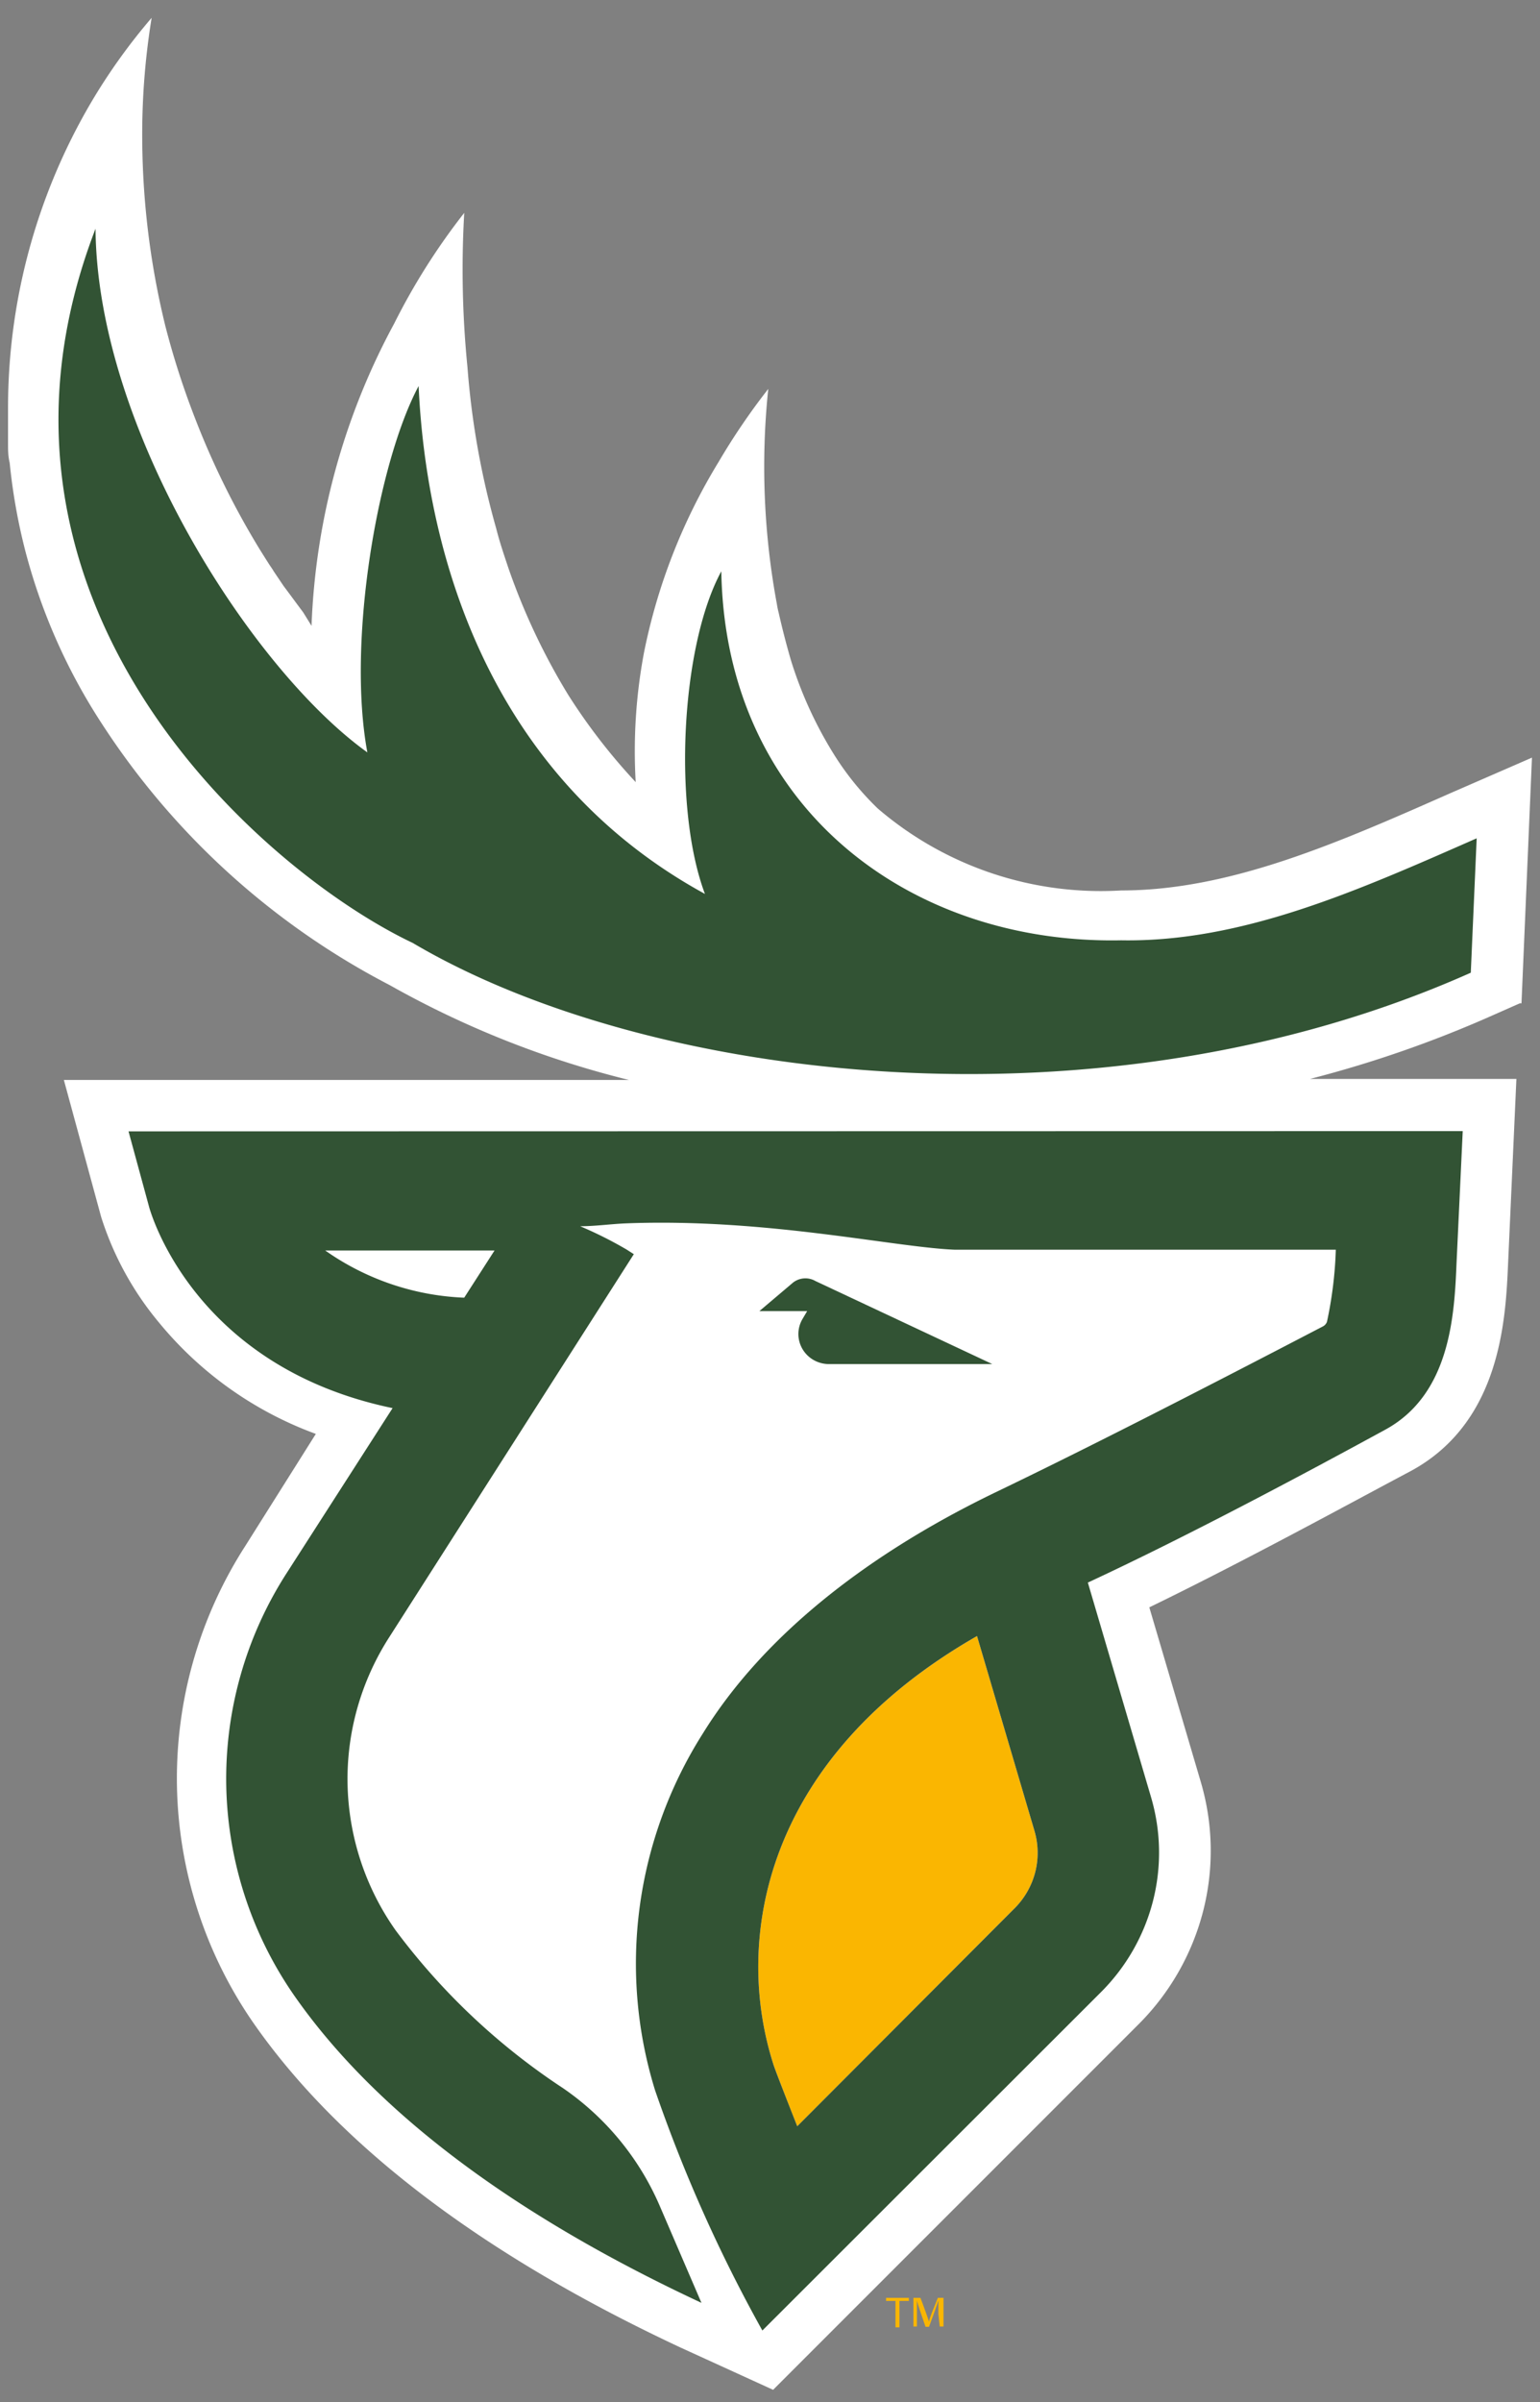 <svg width="68" height="106" fill="none" xmlns="http://www.w3.org/2000/svg"><rect width="100%" height="100%" fill="#808080" stroke="none"/><path d="M67.645 33.434l-3.554 1.547c-5.024 2.22-9.776 4.314-14.586 4.314a15.13 15.13 0 01-10.747-3.617 12.475 12.475 0 01-1.896-2.326 17.732 17.732 0 01-1.943-4.233 35.695 35.695 0 01-.534-2.07 3.893 3.893 0 01-.082-.396 33.115 33.115 0 01-.38-9.49 29.294 29.294 0 00-2.192 3.221 25.87 25.87 0 00-3.294 8.41 23.465 23.465 0 00-.367 5.721 26.178 26.178 0 01-2.986-3.861 28.825 28.825 0 01-2.642-5.606c-.213-.64-.391-1.163-.533-1.733a35.943 35.943 0 01-1.268-7.117 43.383 43.383 0 01-.142-6.804 28.78 28.78 0 00-3.093 4.884 30.358 30.358 0 00-3.65 13.34l-.367-.593c-.296-.395-.592-.802-.865-1.163l-.438-.651c-.06-.105-.13-.198-.19-.29l-.142-.222-.284-.453a35.769 35.769 0 01-2.868-5.815A35.726 35.726 0 017.3 14.383a35.42 35.42 0 01-1.02-8.7A32.01 32.01 0 016.696.787 26.147 26.147 0 004.029 4.51 26.6 26.6 0 00.355 18.012v1.558c0 .28 0 .559.072.85.133 1.337.37 2.663.71 3.965a25.867 25.867 0 003.366 7.56 33.548 33.548 0 0012.702 11.526 41.917 41.917 0 0010.569 4.187H2.82l1.647 6.047a13.726 13.726 0 002.548 4.652 16.13 16.13 0 006.931 4.92l-3.128 4.966A18.949 18.949 0 007.815 78.89 18.973 18.973 0 0011.28 89.4c3.78 5.361 10.095 10.141 18.78 14.2l4.077 1.861 16.126-16.12a10.88 10.88 0 002.857-4.982c.485-1.88.452-3.854-.096-5.717l-2.275-7.711c4.289-2.082 8.97-4.652 11.564-6.025 3.97-2.163 4.171-6.71 4.278-9.153l.367-8.141h-9.112a51.114 51.114 0 008.081-2.814l1.185-.524h.071l.462-10.84z" fill="#fff"/><path d="M44.8 84.213l-9.597 9.618a109.13 109.13 0 01-1.043-2.698c-1.813-5.618-.367-13.585 8.981-18.934l2.536 8.594c.176.595.188 1.226.034 1.827-.154.6-.468 1.15-.91 1.593z" fill="#FAB601"/><path d="M65.204 36.994l-.26 5.931c-16.305 7.27-36.306 4.839-46.72-1.314-6.624-3.14-20.357-15.05-14.006-31.518.071 8.816 6.872 19.434 12.003 23.11-.912-4.909.462-12.794 2.263-16.167.355 7.676 3.258 17.283 12.643 22.412-1.422-3.78-1.067-10.944.723-14.236.177 10.398 8.294 16.469 17.654 16.283 5.356.093 10.487-2.21 15.7-4.501zM5.675 49.926l.9 3.303c.084.326 2.027 7.095 10.76 8.91l-4.669 7.268a16.77 16.77 0 00-2.675 9.432 16.79 16.79 0 003.066 9.316c3.555 5.048 9.586 9.584 17.916 13.468l-1.837-4.268a12.119 12.119 0 00-4.265-5.199 29.27 29.27 0 01-7.406-6.978 11.587 11.587 0 01-2.118-6.44c-.046-2.304.6-4.57 1.857-6.516l10.783-16.876-.308-.198a17.517 17.517 0 00-2.062-1.035c.687 0 1.386-.104 2.062-.128 6.137-.232 11.754 1.047 14.455 1.163h16.85a17.598 17.598 0 01-.392 3.187.387.387 0 01-.201.21c-5.782 3.012-10.57 5.454-14.468 7.327-5.486 2.651-10.166 6.222-12.891 10.63a19.01 19.01 0 00-2.785 7.644 18.896 18.896 0 00.676 8.091 65.75 65.75 0 004.74 10.607l14.964-14.945a8.75 8.75 0 002.28-3.994 8.636 8.636 0 00-.076-4.577l-2.796-9.49c4.586-2.129 10.06-5.071 13.152-6.758 2.856-1.57 3.034-5.047 3.128-7.35l.273-5.815-58.913.011zm14.823 7.34a11.442 11.442 0 01-6.138-2.083h7.477l-1.339 2.082zM44.8 84.212l-9.597 9.618c-.498-1.256-.948-2.42-1.043-2.698-1.813-5.618-.367-13.585 8.981-18.934l2.536 8.594c.176.595.188 1.226.034 1.827-.154.6-.468 1.15-.91 1.593z" fill="#325334"/><path d="M43.817 60.196h-7.205a1.371 1.371 0 01-.675-.173 1.34 1.34 0 01-.497-.481 1.307 1.307 0 01-.012-1.324l.213-.36h-2.11l1.47-1.245a.886.886 0 011.007-.081l7.809 3.664z" fill="#325334"/><path d="M39.54 101.54h-.415v-.139h1.007v.139h-.415v1.163h-.177v-1.163zm1.895.582v-.605c-.059.209-.26.744-.414 1.163h-.154c-.107-.326-.332-.942-.38-1.163v1.151h-.154v-1.267h.309c.154.395.331.895.379 1.058 0-.116.237-.675.39-1.058h.25v1.267h-.166l-.06-.546z" fill="#FAB601"/></svg>